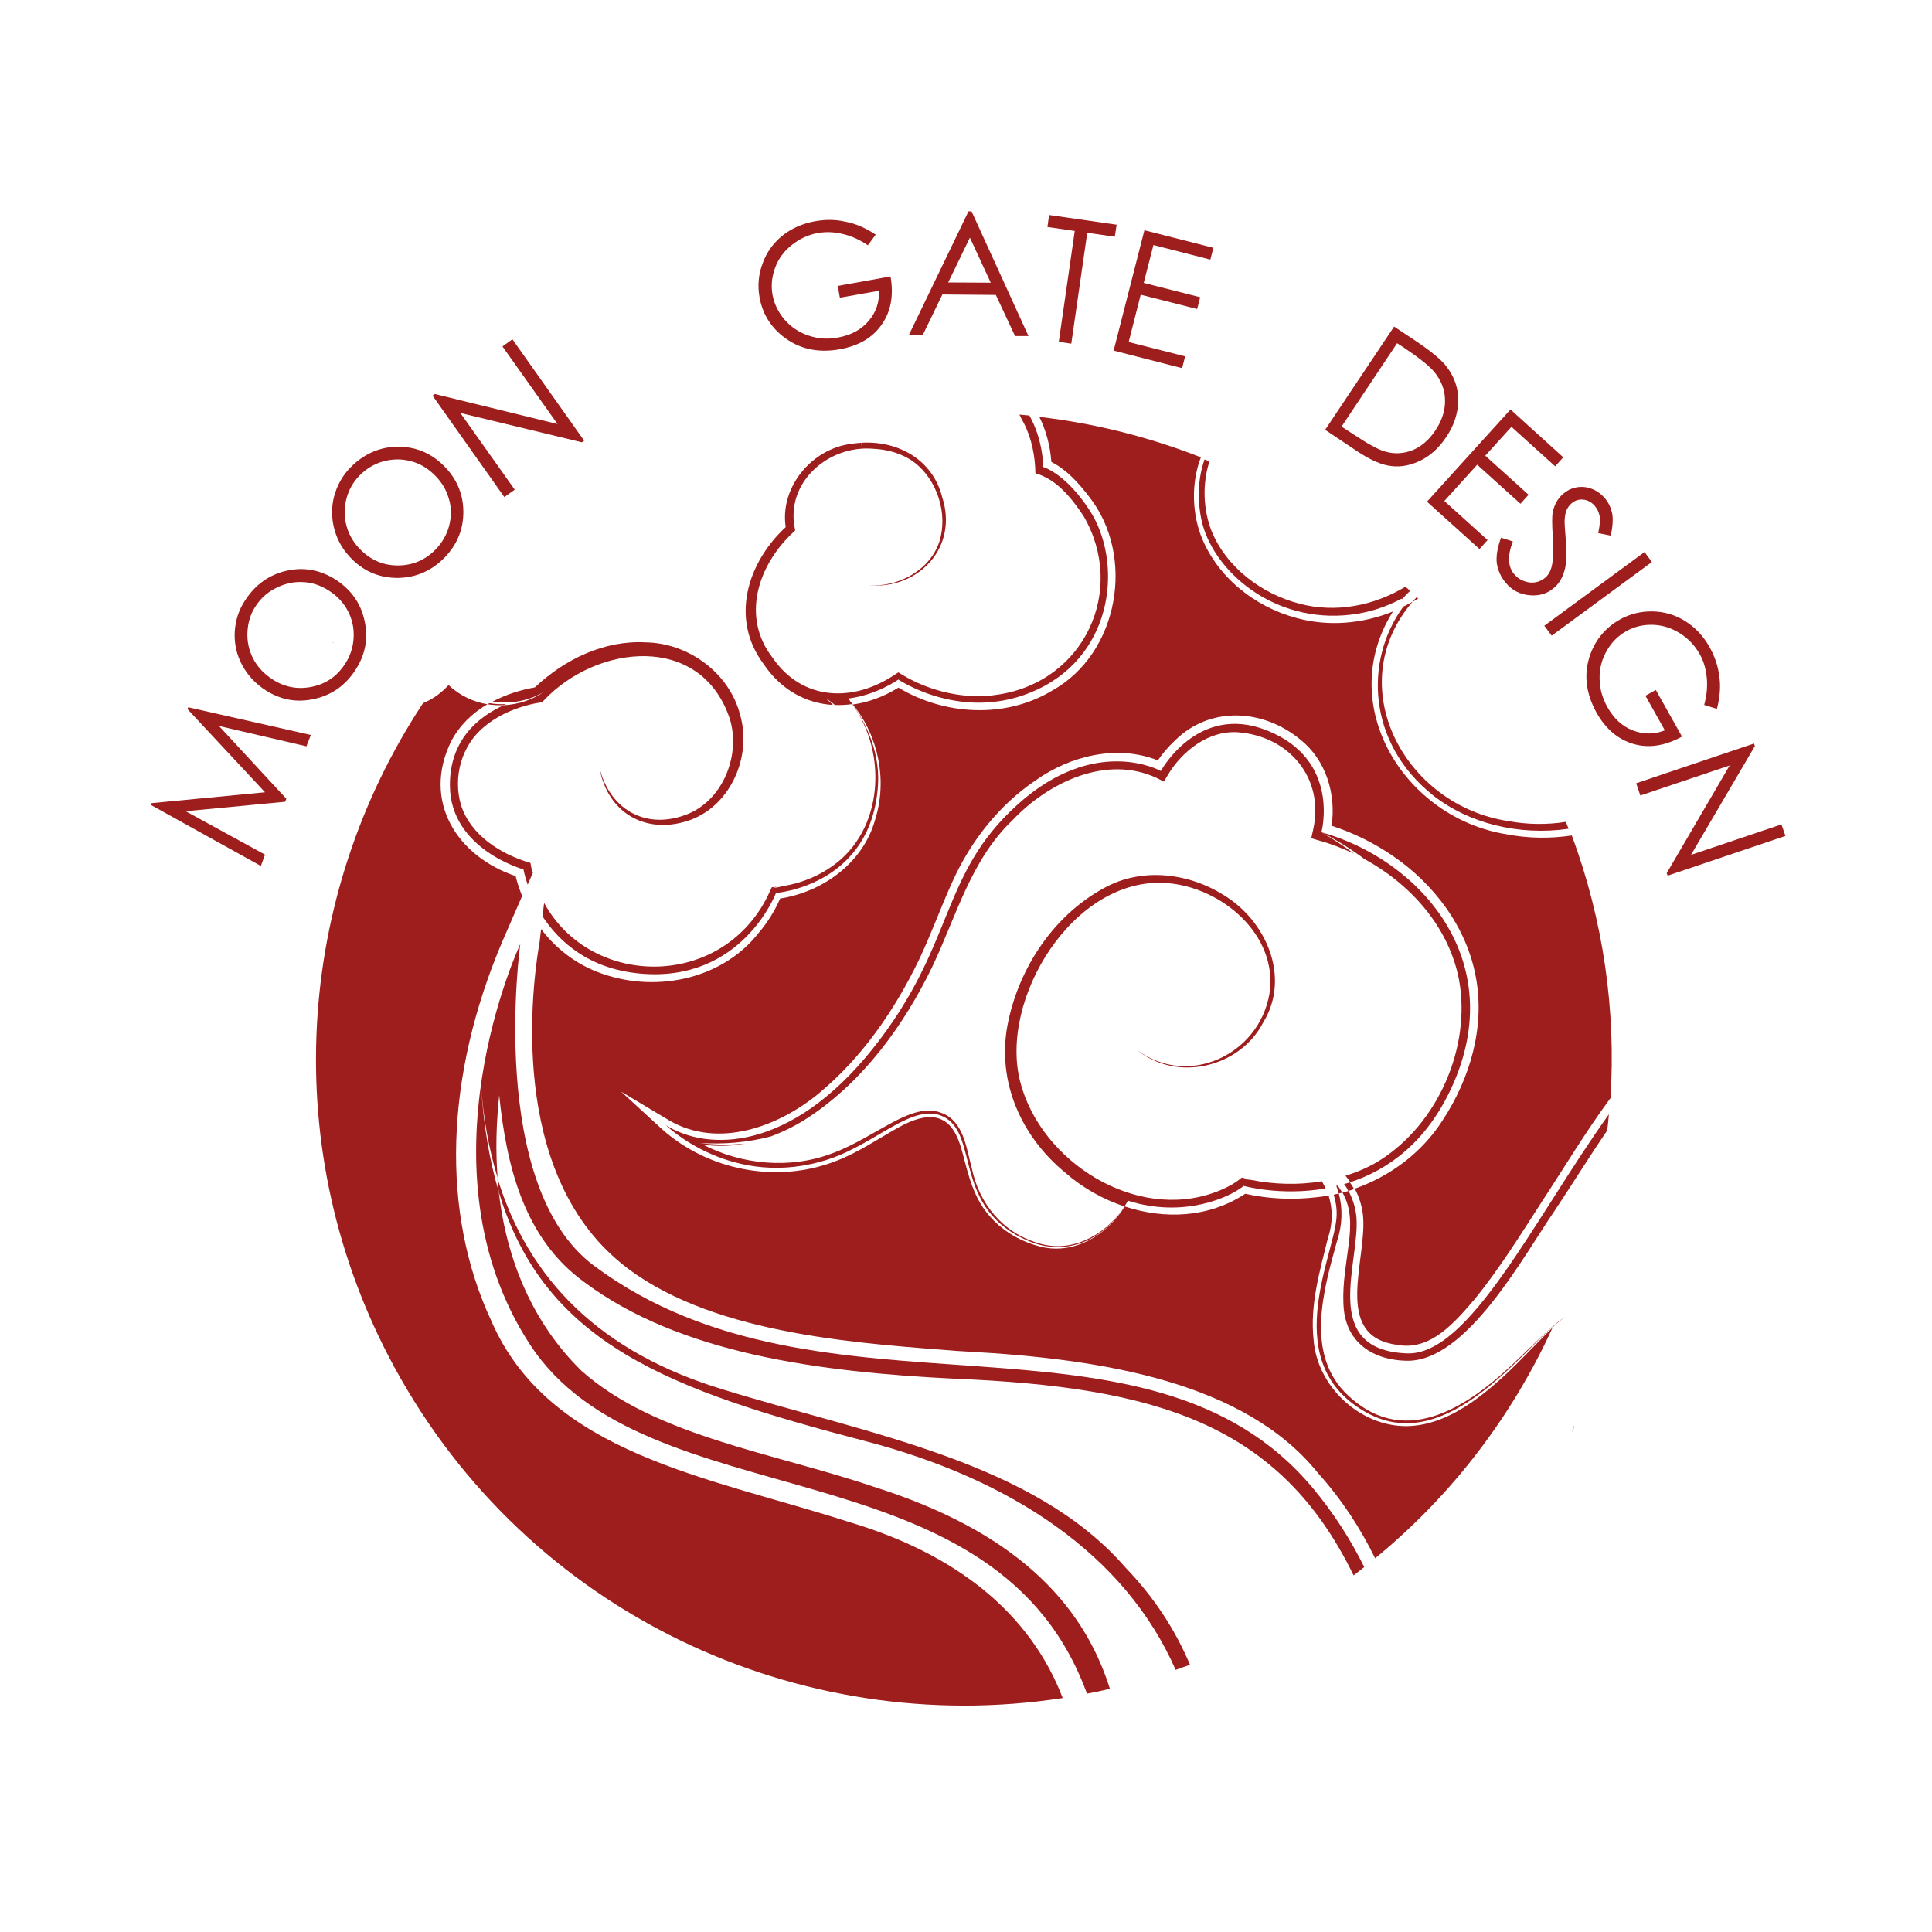 <svg width="128" height="128" viewBox="0 0 128 128" fill="none" xmlns="http://www.w3.org/2000/svg">
<g filter="url(#filter0_i_251_4959)">
<circle cx="64" cy="64" r="64" fill="white"/>
</g>
<path d="M22.158 42.619C22.112 42.604 22.081 42.573 22.035 42.558C22.02 42.558 22.005 42.558 21.974 42.543C22.035 42.573 22.097 42.589 22.158 42.619Z" fill="#9E1D1D"/>
<path d="M102.896 87.874C102.88 87.889 102.88 87.92 102.865 87.935C102.911 87.889 102.972 87.843 103.018 87.782C103.034 87.767 103.034 87.752 103.049 87.736C102.988 87.782 102.942 87.828 102.896 87.874Z" fill="#9E1D1D"/>
<path d="M103.049 87.752C103.325 87.522 103.57 87.323 103.785 87.201C103.539 87.338 103.309 87.507 103.079 87.706C103.064 87.706 103.049 87.721 103.049 87.752Z" fill="#9E1D1D"/>
<path d="M104.321 94.363C104.26 94.531 104.183 94.7 104.137 94.868C104.168 94.792 104.214 94.715 104.26 94.623C104.26 94.531 104.291 94.44 104.321 94.363Z" fill="#9E1D1D"/>
<path d="M72.14 32.886C75.252 36.803 74.148 43.292 69.702 45.757C66.605 47.624 62.573 47.394 59.522 45.557C58.556 46.154 57.529 46.537 56.502 46.675C58.219 48.787 58.801 51.725 57.973 54.327C57.191 57.143 54.539 59.087 51.687 59.53C51.319 60.372 50.844 61.122 50.261 61.811C47.762 64.994 43.193 65.836 39.514 64.367C38.042 63.785 36.785 62.79 35.849 61.55C35.788 62.04 35.758 62.362 35.758 62.362C35.42 64.29 33.458 76.641 40.541 83.16C45.953 88.149 55.75 88.915 62.542 89.435C63.431 89.511 63.309 89.496 64.045 89.542C73.045 90.032 82.458 91.547 87.334 97.608C88.898 99.352 90.124 101.235 91.106 103.24C96.242 99.031 100.213 93.766 102.865 87.951C102.712 88.103 102.558 88.257 102.405 88.41L100.841 90.001C99.799 91.057 98.695 92.083 97.453 92.94C96.226 93.781 94.785 94.455 93.237 94.485C90.109 94.531 87.242 91.853 87.027 88.731C86.782 86.435 87.441 84.216 87.978 82.028C88.315 81.033 88.3 80.084 88.024 79.212C87.763 79.258 87.502 79.288 87.242 79.319C85.647 79.502 84.084 79.441 82.504 79.089C80.082 80.681 77.169 80.803 74.516 79.931C73.336 81.859 71.051 83.222 68.767 82.548C67.203 82.12 65.777 81.125 64.949 79.717C64.535 79.013 64.275 78.248 64.06 77.467C63.661 76.12 63.447 74.131 61.714 74.008C60.994 73.993 60.258 74.299 59.583 74.666C58.188 75.432 56.869 76.365 55.352 76.931C51.488 78.431 46.919 77.559 43.837 74.789L41.154 72.325L44.297 74.207C47.563 76.136 51.58 74.666 54.294 72.401C57.13 70.044 59.292 66.892 60.886 63.586C61.684 61.918 62.312 60.142 63.109 58.398C64.29 55.766 66.176 53.347 68.598 51.71C70.898 50.072 74.01 49.307 76.709 50.378C77.046 49.889 77.414 49.46 77.859 49.047C80.204 46.736 83.731 46.981 86.169 49.016C87.855 50.363 88.53 52.613 88.223 54.709C89.649 55.169 90.983 55.827 92.225 56.669C94.984 58.536 97.162 61.398 97.775 64.719C98.403 68.04 97.391 71.468 95.567 74.238C94.218 76.35 92.117 77.926 89.756 78.753C90.032 79.273 90.216 79.839 90.293 80.436C90.645 83.344 88.192 88.532 92.562 89.098C94.785 89.527 96.41 87.583 97.744 86.022C99.354 84.033 100.734 81.814 102.144 79.625C103.632 77.36 105.057 74.972 106.698 72.753C107.066 66.953 106.238 61.03 104.138 55.352C102.712 55.566 101.255 55.551 99.829 55.276C93.068 54.205 88.453 46.767 92.225 40.614C92.255 40.584 92.271 40.538 92.301 40.507C90.308 41.318 88.054 41.532 85.923 40.951C83.087 40.201 80.557 38.166 79.53 35.395C78.963 33.788 78.947 31.906 79.561 30.299C76.126 28.952 72.539 28.049 68.859 27.621C69.319 28.539 69.58 29.58 69.656 30.605C70.653 31.11 71.45 31.983 72.14 32.886Z" fill="#9E1D1D"/>
<path d="M74.487 79.931C74.441 80.008 74.379 80.085 74.332 80.147C74.394 80.085 74.441 80.008 74.487 79.931Z" fill="#9E1D1D"/>
<path d="M56.302 100.852C46.934 97.837 36.417 96.353 32.568 87.553C29.165 80.283 29.502 71.269 33.274 62.392L34.592 59.362C34.423 58.934 34.27 58.505 34.163 58.046C30.269 56.73 27.938 53.072 29.901 49.093C30.453 48.052 31.296 47.241 32.292 46.659C31.357 46.506 30.453 46.078 29.717 45.389C29.211 45.94 28.643 46.338 28.03 46.583C19.613 59.331 18.325 76.181 26.114 90.552C34.991 106.913 52.975 115.192 70.407 112.499C68.261 106.897 63.385 102.964 56.302 100.852Z" fill="#9E1D1D"/>
<path d="M67.832 28.034C68.353 29.044 68.583 30.238 68.598 31.355C70.009 31.753 71.005 33.008 71.787 34.186C74.654 39.114 71.833 45.16 66.13 46.017C63.968 46.369 61.622 45.818 59.767 44.7L59.522 44.547L59.277 44.7C56.532 46.552 53.144 46.445 51.181 43.568C49.081 40.859 50.231 37.416 52.561 35.258L52.684 35.135L52.653 34.982C52.055 31.921 54.907 29.473 57.866 29.733C58.832 29.779 59.798 30.054 60.58 30.636C62.098 31.799 62.818 34.049 62.236 35.885C61.607 37.798 59.491 38.916 57.529 38.778C60.886 39.069 63.508 36.237 62.42 32.931C61.791 30.437 59.476 29.182 57.053 29.335C57.069 29.412 57.084 29.473 57.084 29.549C57.069 29.473 57.053 29.412 57.038 29.335C56.808 29.35 56.578 29.381 56.348 29.412C53.757 29.764 51.657 32.289 52.055 34.921C49.51 37.278 48.36 40.997 50.583 43.981C51.749 45.726 53.42 46.598 55.183 46.705C55.045 46.552 54.876 46.415 54.708 46.277C54.922 46.399 55.122 46.537 55.306 46.705C55.689 46.721 56.072 46.705 56.471 46.644C56.379 46.522 56.287 46.399 56.195 46.277C56.256 46.338 56.318 46.399 56.364 46.476C56.302 46.399 56.256 46.323 56.21 46.277C58.081 46.047 59.522 45.022 59.522 45.022C59.522 45.022 63.876 47.991 68.767 45.665C73.903 43.216 74.332 37.14 72.217 33.85C70.607 31.355 69.12 30.942 69.12 30.942C69.12 30.942 69.12 29.151 68.2 27.529C67.985 27.514 67.755 27.483 67.54 27.468C67.632 27.667 67.725 27.85 67.832 28.034Z" fill="#9E1D1D"/>
<path d="M55.137 57.388C54.171 58.077 53.036 58.52 51.886 58.704C51.657 58.765 51.427 58.811 51.181 58.842C51.289 58.811 51.381 58.781 51.473 58.75C51.365 58.765 51.243 58.781 51.135 58.781L51.028 59.01C48.1 65.591 39.176 65.56 36.049 59.821C36.018 60.127 35.972 60.433 35.941 60.709C37.045 62.392 39.008 64.198 42.442 64.504C49.173 65.101 51.411 59.163 51.411 59.163C51.411 59.163 57.774 58.689 58.173 51.97C58.311 49.552 57.115 47.547 56.486 46.66H56.471C58.816 49.919 58.525 55.016 55.137 57.388Z" fill="#9E1D1D"/>
<path d="M35.206 57.51L35.144 57.173C33.197 56.607 31.189 55.352 30.545 53.347C29.993 51.496 30.575 49.353 32.108 48.129C33.151 47.256 34.562 46.721 35.911 46.522L36.049 46.384C39.56 42.68 46.398 41.93 48.33 47.562C49.096 49.904 47.977 52.888 45.647 53.898C42.917 55.046 40.418 53.73 39.713 50.853C40.25 53.929 42.902 55.383 45.815 54.296C48.468 53.271 49.817 50.042 49.035 47.363C48.33 44.593 45.616 42.604 42.795 42.558C40.035 42.405 37.413 43.675 35.435 45.542C34.47 45.711 33.519 46.017 32.645 46.476C33.81 46.659 35.068 46.445 36.095 45.802C35.282 46.369 34.332 46.675 33.381 46.721C31.725 47.471 29.778 49.001 29.809 52.062C29.839 56.271 34.684 57.602 34.684 57.602C34.684 57.602 34.746 58 34.96 58.612L35.313 57.801C35.252 57.709 35.221 57.602 35.206 57.51Z" fill="#9E1D1D"/>
<path d="M56.486 46.675C56.44 46.614 56.394 46.568 56.348 46.506C56.394 46.552 56.44 46.614 56.486 46.675Z" fill="#9E1D1D"/>
<path d="M33.35 46.721C33.412 46.69 33.473 46.66 33.534 46.644C33.136 46.675 32.768 46.644 32.431 46.583C32.385 46.614 32.339 46.629 32.292 46.66C32.63 46.705 32.982 46.736 33.35 46.721Z" fill="#9E1D1D"/>
<path d="M89.358 82.41C89.204 83.681 88.944 84.997 89.005 86.374C89.036 87.308 89.296 88.058 89.741 88.654C89.725 88.609 89.695 88.563 89.68 88.517C89.71 88.578 89.756 88.639 89.787 88.701C90.523 89.634 91.749 90.124 93.191 90.154C97.177 90.246 100.964 83.16 103.003 80.207C104.168 78.462 105.287 76.641 106.483 74.896C106.529 74.544 106.56 74.192 106.591 73.825C101.638 80.757 97.346 89.833 93.206 89.665C87.395 89.435 90.139 83.589 89.864 80.605C89.802 79.962 89.603 79.395 89.342 78.906C89.204 78.952 89.082 78.982 88.944 79.013C89.541 80.053 89.511 81.217 89.358 82.41Z" fill="#9E1D1D"/>
<path d="M102.344 88.349L100.734 89.894C97.606 92.94 93.282 96.154 89.327 92.465C86.429 89.772 87.671 85.517 88.591 82.196C88.928 81.186 88.974 80.084 88.698 79.074C88.591 79.105 88.468 79.12 88.361 79.151C88.514 79.64 88.591 80.161 88.545 80.712C88.33 83.329 84.681 90.399 90.584 93.613C95.552 96.322 100.274 90.216 102.88 87.874C102.896 87.859 102.896 87.843 102.911 87.828C102.727 87.996 102.543 88.18 102.344 88.349Z" fill="#9E1D1D"/>
<path d="M99.952 54.403C93.022 53.378 88.821 45.42 93.589 39.864C93.39 39.971 93.191 40.094 92.976 40.186C90.385 43.721 90.569 49.215 94.938 52.689C97.299 54.556 100.627 55.383 103.923 54.908C103.862 54.755 103.8 54.602 103.739 54.449C102.497 54.648 101.209 54.633 99.952 54.403Z" fill="#9E1D1D"/>
<path d="M93.421 39.145C93.329 39.053 93.221 38.961 93.114 38.87C91.044 40.124 88.514 40.63 86.123 40.002C83.593 39.359 81.232 37.584 80.251 35.135C79.714 33.727 79.653 32.044 80.128 30.575C80.021 30.529 79.913 30.483 79.806 30.437C79.361 31.692 79.315 33.115 79.607 34.477C80.327 37.752 84.314 41.349 89.526 40.721C90.661 40.584 91.796 40.232 92.853 39.665L92.884 39.696C93.068 39.497 93.252 39.313 93.421 39.145Z" fill="#9E1D1D"/>
<path d="M93.865 39.558C93.85 39.558 93.85 39.574 93.865 39.558C93.758 39.665 93.666 39.773 93.589 39.88C93.712 39.803 93.835 39.727 93.957 39.65C93.927 39.619 93.896 39.589 93.865 39.558Z" fill="#9E1D1D"/>
<path d="M57.912 98.51C51.197 96.23 43.408 95.159 38.532 90.828C35.328 87.69 33.565 83.543 33.044 78.951C32.43 76.901 32.032 74.544 31.863 71.85C32.017 74.054 32.384 76.12 32.967 78.033C32.829 76.258 32.875 74.421 33.074 72.57C33.565 77.314 34.73 82.058 38.701 84.936C45.033 89.68 54.248 90.904 63.324 91.348C76.632 91.899 84.789 94.332 89.68 104.372C89.925 104.188 90.155 104.005 90.385 103.821C89.48 102 88.361 100.24 86.966 98.572C75.958 85.41 54.524 95.159 39.36 83.864C32.231 78.554 34.47 62.545 34.47 62.545C34.47 62.545 27.478 77.375 35.114 89.083C42.764 100.791 65.455 95.48 71.833 111.733C71.895 111.886 71.956 112.055 72.017 112.208C72.523 112.116 73.029 112.009 73.535 111.886C71.695 106.04 67.065 101.403 57.912 98.51Z" fill="#9E1D1D"/>
<path d="M57.284 95.465C67.004 97.99 74.532 102.995 77.89 110.632C78.212 110.524 78.518 110.402 78.84 110.295C77.874 107.999 76.479 105.841 74.578 103.867C68.476 96.827 57.514 95.021 47.931 92.067C39.805 89.619 35.006 84.798 32.952 78.033C32.983 78.339 33.013 78.645 33.044 78.967C36.064 89.037 44.328 92.083 57.284 95.465Z" fill="#9E1D1D"/>
<path d="M88.698 79.074C88.775 79.059 88.852 79.028 88.928 79.013C88.898 78.967 88.882 78.936 88.852 78.89C88.775 78.783 88.714 78.661 88.622 78.554C88.591 78.554 88.56 78.569 88.53 78.569C88.606 78.737 88.652 78.906 88.698 79.074Z" fill="#9E1D1D"/>
<path d="M89.051 78.447C89.158 78.584 89.25 78.737 89.327 78.906C89.465 78.86 89.588 78.829 89.71 78.783C89.634 78.63 89.542 78.477 89.434 78.339C89.312 78.37 89.189 78.416 89.051 78.447Z" fill="#9E1D1D"/>
<path d="M82.888 78.171C82.765 78.171 82.627 78.171 82.504 78.156C82.596 78.156 82.704 78.156 82.796 78.141C82.704 78.125 82.612 78.094 82.519 78.079L82.274 78.018C81.784 78.431 81.186 78.737 80.526 78.982C75.237 80.941 68.981 76.977 67.602 71.713C66.145 66.188 71.143 58.046 77.291 58.505C80.94 58.765 84.727 61.964 84.099 65.866C83.394 69.891 78.717 72.08 75.344 69.57C77.981 71.713 82.136 70.733 83.685 67.749C85.54 64.749 83.884 60.984 81.048 59.285C78.809 57.877 75.865 57.495 73.458 58.673C69.917 60.449 67.479 64.076 66.743 67.948C66.053 71.697 67.663 75.294 70.561 77.681C71.695 78.676 73.06 79.457 74.501 79.931C74.578 79.809 74.654 79.686 74.731 79.549C78.426 80.727 81.492 79.319 82.397 78.569C82.397 78.569 84.85 79.258 87.824 78.737C87.748 78.569 87.671 78.416 87.579 78.263C86.031 78.523 84.421 78.477 82.888 78.171Z" fill="#9E1D1D"/>
<path d="M68.813 82.365C66.452 81.691 64.873 79.763 64.382 77.391C64.029 76.105 63.861 74.269 62.373 73.733C61.362 73.32 60.212 73.809 59.338 74.253C57.927 74.988 56.609 75.875 55.137 76.411C52.362 77.467 49.173 77.176 46.566 75.829C47.486 75.967 48.422 75.937 49.341 75.768C48.36 75.86 47.364 75.86 46.367 75.722C47.946 75.829 49.541 75.692 51.059 75.294C51.978 74.957 52.868 74.498 53.665 73.962C57.268 71.544 59.905 67.887 61.776 64.03C63.37 60.663 64.336 56.959 67.08 54.342C69.442 51.848 73.275 49.98 76.632 51.541L77.108 51.786L77.383 51.327C78.334 49.751 80.051 48.404 81.968 48.511C85.387 48.741 87.778 51.557 86.996 54.985L86.874 55.536L87.395 55.689C88.177 55.903 88.959 56.209 89.71 56.561C89.02 56.041 88.284 55.567 87.549 55.138C88.53 55.643 89.496 56.24 90.4 56.913C93.497 58.612 96.012 61.443 96.671 64.948C97.468 69.417 95.245 74.452 91.427 76.87C90.722 77.314 89.94 77.651 89.143 77.896C89.25 78.033 89.373 78.186 89.465 78.324C91.918 77.513 94.478 75.738 96.18 72.034C100.044 63.601 94.019 56.944 87.549 55.138C87.549 55.138 88.852 50.333 83.93 48.389C79.346 46.568 76.908 51.082 76.908 51.082C76.908 51.082 72.585 48.634 67.402 53.317C62.22 58 63.324 62.561 57.835 69.463C52.331 76.365 46.827 76.258 44.113 74.544C44.113 74.544 48.544 78.906 54.922 76.794C58.065 75.753 60.503 73.013 62.496 73.978C64.934 75.171 63.048 80.115 68.2 82.242C70.515 83.191 72.861 82.319 74.363 80.145C73.106 81.89 70.929 83.038 68.813 82.365Z" fill="#9E1D1D"/>
<path d="M17.283 57.373L10 53.332L10.046 53.21L17.559 52.49L12.422 46.981L12.468 46.858L20.594 48.695L20.303 49.445L14.508 48.098L18.969 52.919L18.892 53.118L12.3 53.745L17.559 56.623L17.283 57.373Z" fill="#9E1D1D"/>
<path d="M16.24 39.773C16.915 38.732 17.834 38.074 18.984 37.813C20.134 37.553 21.223 37.752 22.25 38.41C23.262 39.069 23.906 39.971 24.151 41.119C24.412 42.282 24.212 43.369 23.553 44.379C22.894 45.404 21.989 46.047 20.824 46.307C19.659 46.568 18.586 46.369 17.589 45.726C16.93 45.297 16.409 44.746 16.041 44.058C15.673 43.369 15.519 42.65 15.55 41.885C15.596 41.119 15.811 40.415 16.24 39.773ZM16.93 40.17C16.593 40.675 16.424 41.257 16.393 41.885C16.363 42.512 16.5 43.109 16.776 43.645C17.068 44.195 17.482 44.639 18.049 45.007C18.877 45.542 19.751 45.695 20.686 45.496C21.621 45.297 22.342 44.792 22.863 43.981C23.216 43.446 23.4 42.864 23.43 42.236C23.461 41.609 23.338 41.027 23.047 40.477C22.756 39.925 22.342 39.482 21.79 39.13C21.238 38.778 20.655 38.579 20.042 38.563C19.429 38.533 18.846 38.671 18.279 38.961C17.712 39.237 17.267 39.65 16.93 40.17Z" fill="#9E1D1D"/>
<path d="M23.216 30.973C24.09 30.085 25.117 29.626 26.298 29.595C27.478 29.58 28.505 29.978 29.379 30.835C30.238 31.677 30.683 32.687 30.698 33.865C30.713 35.043 30.299 36.069 29.456 36.941C28.597 37.813 27.585 38.257 26.405 38.288C25.224 38.303 24.197 37.905 23.354 37.079C22.787 36.528 22.388 35.885 22.173 35.135C21.959 34.385 21.943 33.651 22.127 32.916C22.327 32.166 22.679 31.523 23.216 30.973ZM23.814 31.508C23.385 31.952 23.093 32.472 22.94 33.084C22.787 33.697 22.802 34.294 22.971 34.89C23.139 35.487 23.461 36.008 23.936 36.467C24.642 37.155 25.47 37.477 26.42 37.462C27.371 37.446 28.183 37.094 28.858 36.406C29.303 35.946 29.609 35.411 29.763 34.814C29.916 34.202 29.916 33.605 29.732 33.023C29.563 32.426 29.241 31.906 28.766 31.447C28.291 30.988 27.77 30.682 27.172 30.544C26.574 30.391 25.976 30.406 25.362 30.575C24.78 30.743 24.259 31.064 23.814 31.508Z" fill="#9E1D1D"/>
<path d="M33.412 32.931L28.659 26.213L28.812 26.106L36.938 28.095L33.289 22.953L33.948 22.479L38.701 29.197L38.548 29.304L30.499 27.361L34.102 32.442L33.412 32.931Z" fill="#9E1D1D"/>
<path d="M58.019 15.546L57.498 16.25C56.961 15.882 56.41 15.638 55.827 15.5C55.244 15.362 54.708 15.347 54.186 15.439C53.558 15.546 52.975 15.821 52.454 16.234C51.933 16.648 51.565 17.153 51.35 17.75C51.135 18.346 51.074 18.928 51.181 19.525C51.289 20.137 51.565 20.688 51.979 21.178C52.408 21.668 52.929 22.02 53.573 22.234C54.202 22.448 54.861 22.494 55.551 22.356C56.379 22.203 57.053 21.851 57.544 21.27C58.035 20.703 58.265 20.03 58.234 19.265L55.643 19.724L55.505 18.943L59.001 18.316C59.215 19.571 59.031 20.627 58.418 21.499C57.82 22.372 56.9 22.907 55.658 23.137C54.156 23.412 52.883 23.106 51.825 22.249C51.013 21.591 50.507 20.734 50.323 19.709C50.185 18.943 50.246 18.193 50.522 17.459C50.783 16.724 51.227 16.112 51.825 15.622C52.438 15.133 53.159 14.811 54.002 14.658C54.692 14.536 55.352 14.536 56.011 14.689C56.685 14.811 57.345 15.102 58.019 15.546Z" fill="#9E1D1D"/>
<path d="M64.367 14L68.138 22.264H67.249L65.976 19.54L62.435 19.51L61.132 22.203H60.212L64.167 14H64.367ZM64.259 15.745L62.818 18.714L65.639 18.729L64.259 15.745Z" fill="#9E1D1D"/>
<path d="M69.395 15.041L69.503 14.245L73.98 14.888L73.857 15.684L72.033 15.423L70.975 22.769L70.147 22.647L71.205 15.301L69.395 15.041Z" fill="#9E1D1D"/>
<path d="M75.82 15.255L80.389 16.418L80.189 17.199L76.418 16.234L75.774 18.744L79.515 19.693L79.315 20.474L75.574 19.525L74.777 22.662L78.518 23.611L78.319 24.392L73.781 23.229L75.82 15.255Z" fill="#9E1D1D"/>
<path d="M87.794 28.478L92.363 21.637L93.789 22.586C94.816 23.274 95.506 23.841 95.859 24.315C96.365 24.988 96.625 25.738 96.61 26.565C96.594 27.391 96.334 28.202 95.797 28.983C95.337 29.672 94.785 30.177 94.141 30.498C93.497 30.819 92.853 30.957 92.21 30.881C91.566 30.819 90.83 30.498 89.971 29.932L87.794 28.478ZM88.882 28.264L89.68 28.784C90.63 29.411 91.32 29.794 91.765 29.916C92.394 30.1 93.007 30.054 93.589 29.825C94.172 29.58 94.678 29.151 95.092 28.524C95.537 27.866 95.751 27.192 95.736 26.519C95.736 25.846 95.49 25.218 95.046 24.667C94.709 24.254 94.034 23.718 93.053 23.06L92.562 22.739L88.882 28.264Z" fill="#9E1D1D"/>
<path d="M100.075 27.131L103.57 30.299L103.034 30.896L100.136 28.279L98.403 30.192L101.27 32.778L100.734 33.375L97.867 30.789L95.69 33.192L98.557 35.778L98.02 36.375L94.54 33.237L100.075 27.131Z" fill="#9E1D1D"/>
<path d="M99.446 35.625L100.228 35.87C99.86 36.834 99.906 37.569 100.32 38.043C100.504 38.257 100.719 38.41 100.979 38.502C101.24 38.594 101.485 38.625 101.73 38.579C101.976 38.533 102.19 38.426 102.374 38.273C102.589 38.089 102.727 37.844 102.804 37.523C102.911 37.094 102.926 36.451 102.88 35.594C102.819 34.737 102.819 34.171 102.88 33.896C102.988 33.421 103.202 33.039 103.54 32.733C103.816 32.503 104.107 32.35 104.444 32.289C104.781 32.227 105.119 32.258 105.441 32.38C105.778 32.503 106.054 32.702 106.299 32.977C106.56 33.268 106.713 33.605 106.805 33.987C106.882 34.37 106.851 34.875 106.713 35.487L105.885 35.319C105.993 34.814 106.023 34.447 105.977 34.186C105.931 33.941 105.824 33.712 105.655 33.513C105.441 33.268 105.18 33.13 104.889 33.1C104.597 33.069 104.337 33.161 104.122 33.345C103.984 33.467 103.877 33.605 103.8 33.773C103.724 33.941 103.678 34.156 103.662 34.447C103.647 34.6 103.678 35.043 103.739 35.793C103.816 36.681 103.785 37.354 103.647 37.813C103.509 38.288 103.294 38.655 102.972 38.931C102.528 39.329 101.976 39.497 101.347 39.436C100.719 39.39 100.182 39.114 99.768 38.625C99.446 38.242 99.247 37.813 99.17 37.339C99.109 36.865 99.201 36.298 99.446 35.625Z" fill="#9E1D1D"/>
<path d="M108.952 36.574L109.442 37.232L102.804 42.114L102.313 41.456L108.952 36.574Z" fill="#9E1D1D"/>
<path d="M113.751 46.965L112.907 46.705C113.076 46.078 113.137 45.481 113.076 44.884C113.015 44.287 112.861 43.767 112.601 43.323C112.279 42.757 111.849 42.298 111.282 41.946C110.715 41.594 110.117 41.41 109.488 41.395C108.86 41.379 108.277 41.517 107.756 41.808C107.219 42.114 106.775 42.542 106.453 43.109C106.131 43.675 105.962 44.287 105.977 44.945C105.977 45.619 106.161 46.246 106.499 46.858C106.913 47.593 107.465 48.113 108.17 48.389C108.875 48.664 109.58 48.664 110.301 48.389L109.013 46.093L109.703 45.711L111.436 48.802C110.316 49.414 109.258 49.583 108.231 49.292C107.219 49.001 106.391 48.312 105.778 47.226C105.042 45.894 104.904 44.593 105.379 43.308C105.747 42.328 106.391 41.578 107.296 41.058C107.971 40.675 108.706 40.492 109.488 40.507C110.27 40.522 110.991 40.737 111.65 41.15C112.309 41.563 112.861 42.145 113.275 42.895C113.613 43.507 113.827 44.134 113.904 44.792C114.011 45.466 113.95 46.185 113.751 46.965Z" fill="#9E1D1D"/>
<path d="M108.4 51.894L116.204 49.261L116.265 49.429L112.034 56.638L118.028 54.618L118.289 55.383L110.485 58.015L110.424 57.847L114.594 50.715L108.676 52.705L108.4 51.894Z" fill="#9E1D1D"/>
<defs>
<filter id="filter0_i_251_4959" x="0" y="0" width="128" height="130" filterUnits="userSpaceOnUse" color-interpolation-filters="sRGB">
<feFlood flood-opacity="0" result="BackgroundImageFix"/>
<feBlend mode="normal" in="SourceGraphic" in2="BackgroundImageFix" result="shape"/>
<feColorMatrix in="SourceAlpha" type="matrix" values="0 0 0 0 0 0 0 0 0 0 0 0 0 0 0 0 0 0 127 0" result="hardAlpha"/>
<feOffset dy="2"/>
<feGaussianBlur stdDeviation="1.3"/>
<feComposite in2="hardAlpha" operator="arithmetic" k2="-1" k3="1"/>
<feColorMatrix type="matrix" values="0 0 0 0 0 0 0 0 0 0 0 0 0 0 0 0 0 0 0.25 0"/>
<feBlend mode="normal" in2="shape" result="effect1_innerShadow_251_4959"/>
</filter>
</defs>
</svg>
